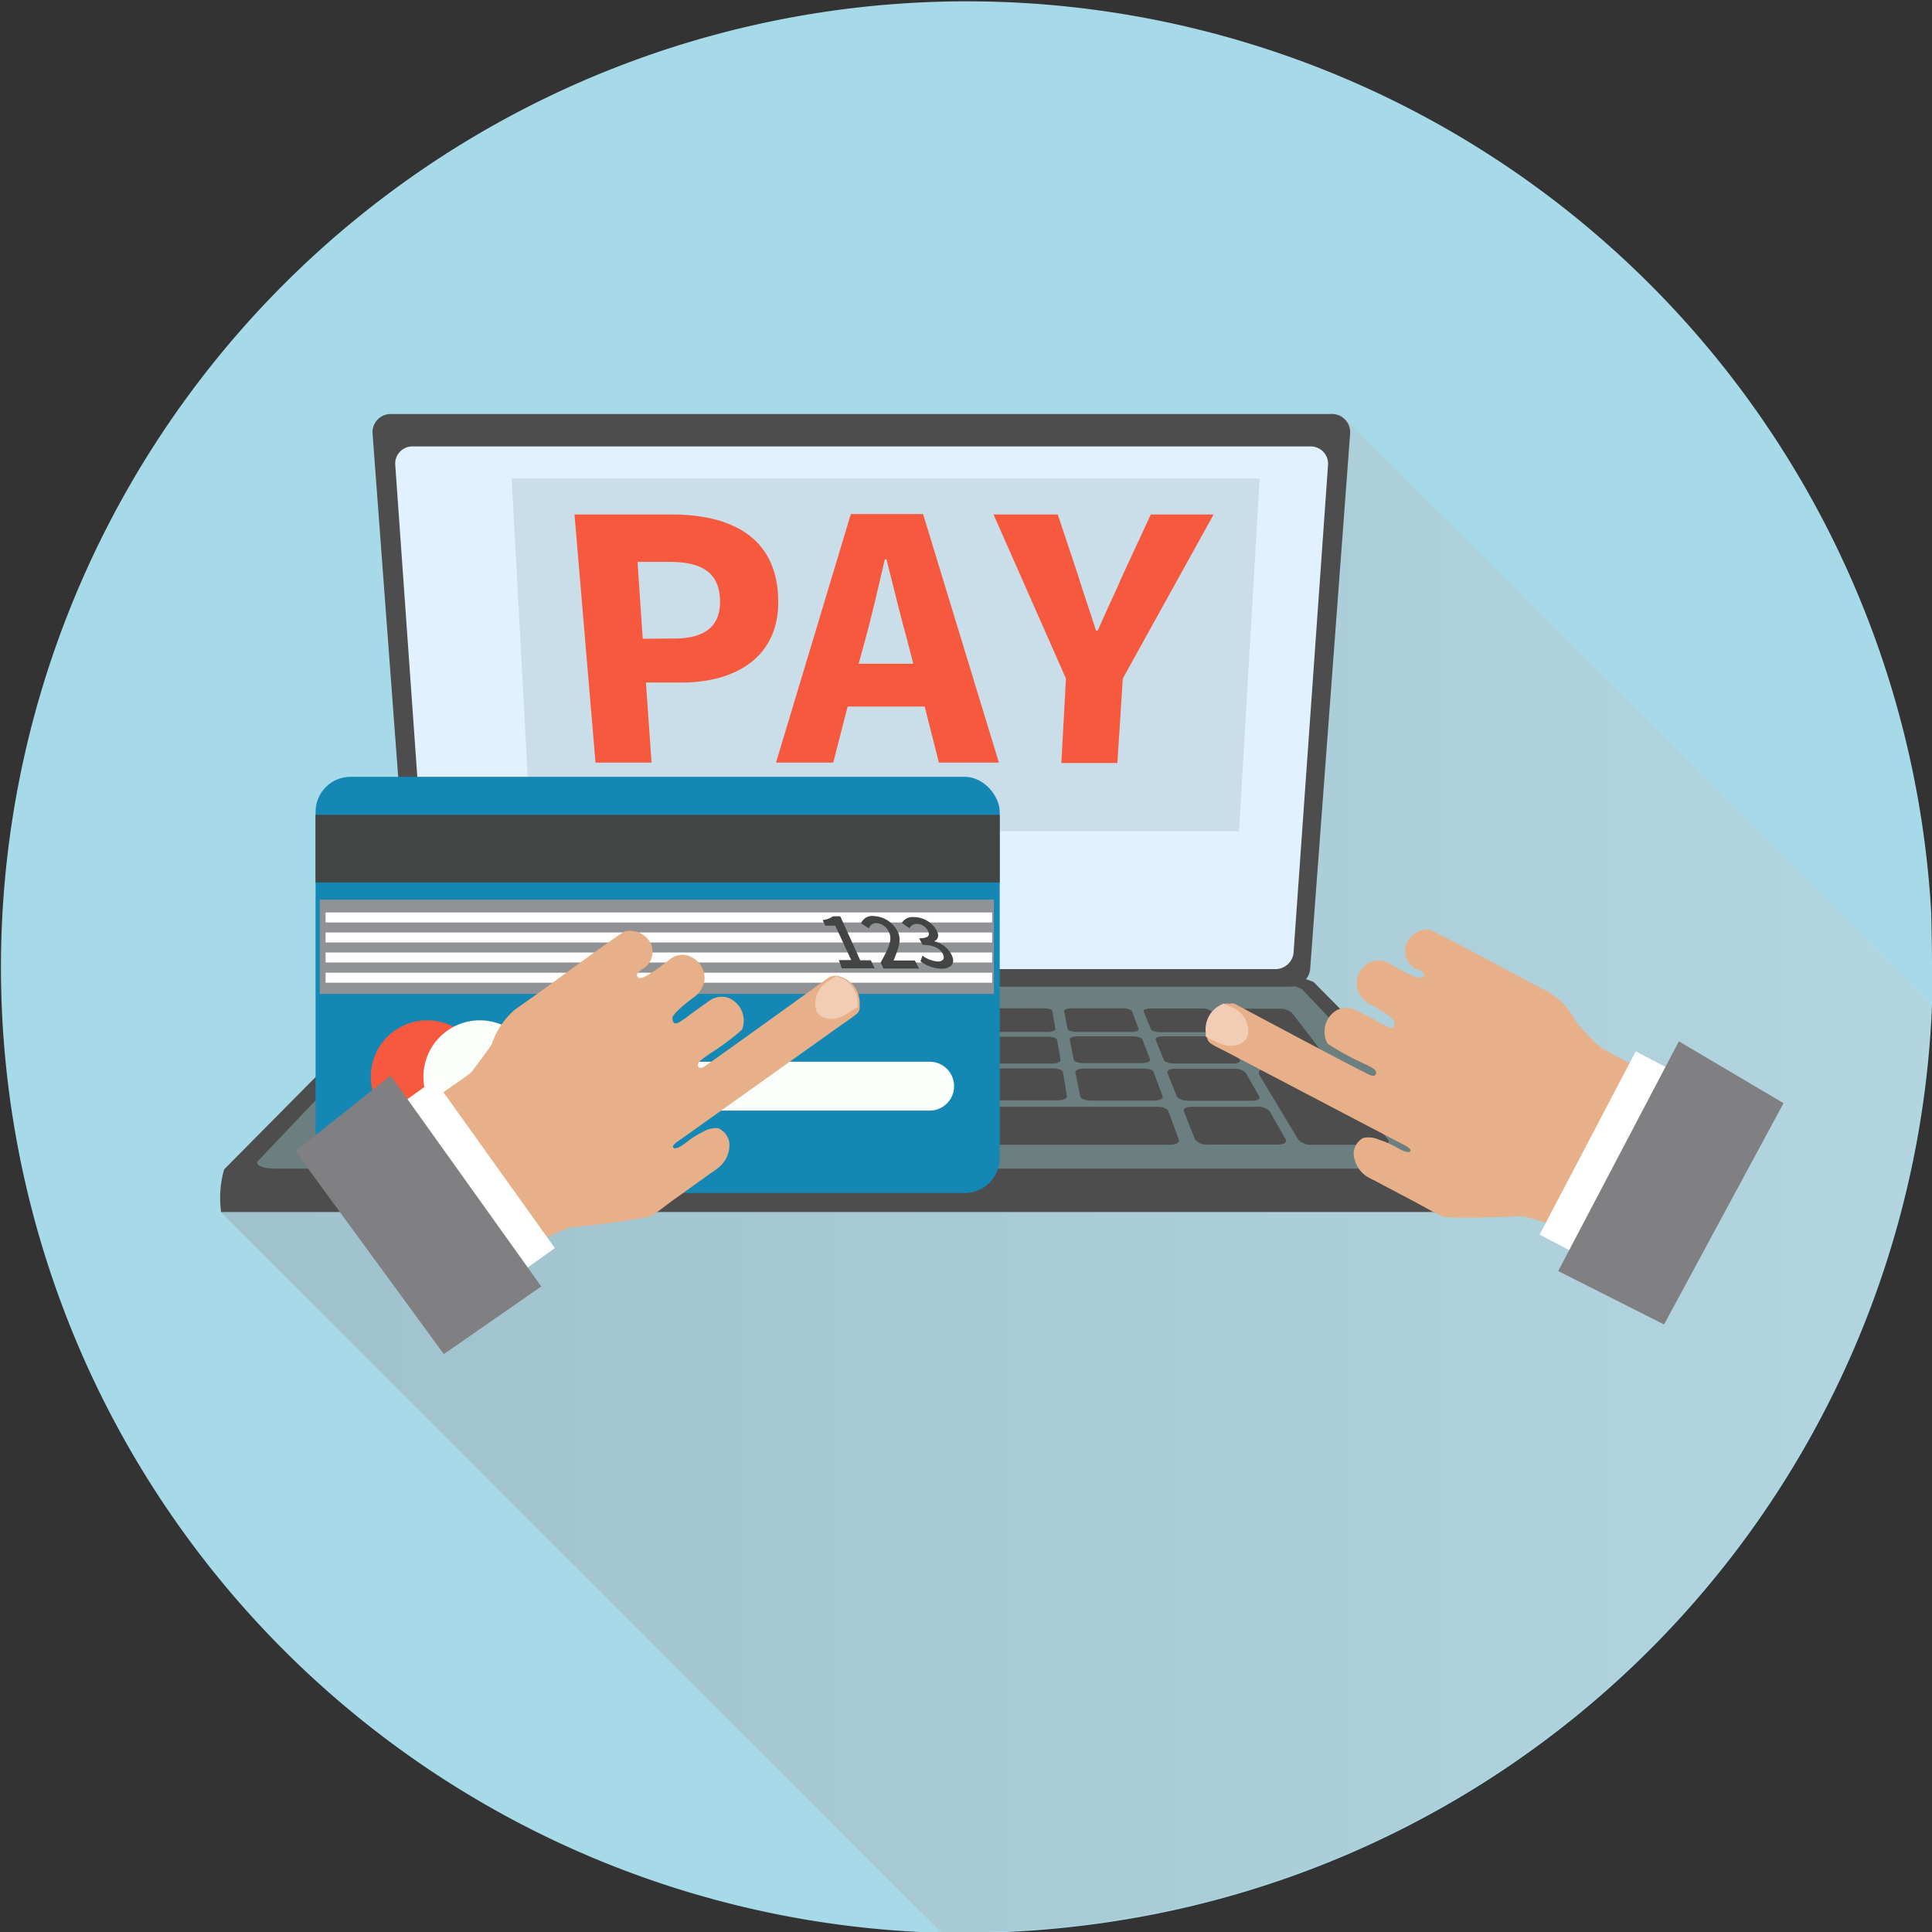 <svg xmlns="http://www.w3.org/2000/svg" xmlns:xlink="http://www.w3.org/1999/xlink" viewBox="0 0 96.55 96.55"><rect x="0" y="0" width="96.55" height="96.55" fill="#333333" stroke="none"/><defs><style>.cls-1{isolation:isolate;}.cls-2{fill:#a7dae9;}.cls-3{mix-blend-mode:multiply;opacity:0.31;fill:url(#Новый_образец_градиента_3);}.cls-4{fill:#4d4d4d;}.cls-5{fill:#6b7e80;}.cls-6{fill:#e1f1ff;}.cls-7{fill:#cadeea;}.cls-8{fill:#f6593d;}.cls-9{fill:#1587b5;}.cls-10{fill:#434444;}.cls-11{fill:#909295;}.cls-12{fill:#fff;}.cls-13{fill:#fcfefb;}.cls-14{fill:#e7b088;}.cls-15{fill:#808082;}.cls-16{fill:#f1cdb5;}</style><linearGradient id="Новый_образец_градиента_3" x1="242.19" y1="391.33" x2="327.65" y2="391.33" gradientUnits="userSpaceOnUse"><stop offset="0" stop-color="#8c8c8c"/><stop offset="1" stop-color="#ccc"/></linearGradient></defs><g class="cls-1"><g id="_1" data-name="1"><g id="_14" data-name="14"><path class="cls-2" d="M327.69,381c0,.64,0,1.28,0,1.92a48.27,48.27,0,0,1-42.95,46.06,46.07,46.07,0,0,1-5.28.3l-1.27,0a48.27,48.27,0,1,1,49.46-51C327.67,379.11,327.69,380,327.69,381Z" transform="translate(-231.14 -332.69)"/><path class="cls-3" d="M327.65,382.88a48.27,48.27,0,0,1-42.95,46.06,46.07,46.07,0,0,1-5.28.3l-1.27,0-36-36,5.81-4.71,2.89-11.66,4.42-14.05,42.87-9.43Z" transform="translate(-231.14 -332.69)"/><g id="_14-2" data-name="14"><path class="cls-4" d="M306.21,393.26a5.39,5.39,0,0,0-.15-2.13l-9.27-9.36a2.3,2.3,0,0,0-1.15-.22H252.76a2.3,2.3,0,0,0-1.15.22l-9.27,9.36a5.2,5.2,0,0,0-.15,2.13Z" transform="translate(-231.14 -332.69)"/><path class="cls-5" d="M295.09,381.91H253.3a2.17,2.17,0,0,0-1.11.21l-8.14,8.57c-.21.22.19.4.89.4h58.52c.7,0,1.1-.18.89-.4l-8.15-8.57A2.15,2.15,0,0,0,295.09,381.91Z" transform="translate(-231.14 -332.69)"/><path class="cls-4" d="M280.76,384.26h2.72c.24,0,.42-.07.4-.16l-.15-.88c0-.08-.2-.14-.42-.14h-2.57c-.22,0-.4.06-.4.14v.88C280.33,384.19,280.52,384.26,280.76,384.26Z" transform="translate(-231.14 -332.69)"/><path class="cls-4" d="M287.26,383.08h-2.57c-.22,0-.38.06-.37.14l.17.88c0,.09.23.16.46.16h2.72c.23,0,.4-.07.37-.16l-.33-.88C287.68,383.15,287.48,383.08,287.26,383.08Z" transform="translate(-231.14 -332.69)"/><path class="cls-4" d="M291.2,383.09h-2.56c-.22,0-.38.06-.35.14l.36.88c0,.09.25.16.48.16h2.72c.23,0,.38-.07.33-.16l-.5-.88A.72.72,0,0,0,291.2,383.09Z" transform="translate(-231.14 -332.69)"/><path class="cls-4" d="M280.78,385.84h2.93c.25,0,.45-.08.43-.18l-.17-1c0-.09-.22-.16-.46-.16h-2.75c-.24,0-.43.08-.43.17v1C280.32,385.76,280.53,385.84,280.78,385.84Z" transform="translate(-231.14 -332.69)"/><path class="cls-4" d="M287.75,384.48H285c-.24,0-.42.07-.4.16l.2,1c0,.1.24.18.49.18h2.93c.25,0,.43-.09.39-.19l-.38-1C288.2,384.55,288,384.48,287.75,384.48Z" transform="translate(-231.14 -332.69)"/><path class="cls-4" d="M292,384.48h-2.75c-.23,0-.39.07-.36.17l.41,1c0,.1.28.19.53.19h2.92c.25,0,.41-.08.35-.18l-.58-1C292.44,384.56,292.2,384.49,292,384.48Z" transform="translate(-231.14 -332.69)"/><path class="cls-4" d="M280.8,387.68H284c.27,0,.48-.1.46-.22l-.2-1.19c0-.1-.24-.19-.49-.19h-3c-.25,0-.46.08-.46.19v1.19C280.31,387.59,280.53,387.68,280.8,387.68Z" transform="translate(-231.14 -332.69)"/><path class="cls-4" d="M288.31,386.09h-3c-.26,0-.45.09-.43.19l.24,1.19c0,.12.26.22.53.22h3.18c.27,0,.46-.1.41-.22l-.44-1.18C288.8,386.18,288.56,386.09,288.31,386.09Z" transform="translate(-231.14 -332.69)"/><path class="cls-4" d="M292.86,386.1h-3c-.25,0-.42.09-.38.2l.47,1.18c.05.12.31.22.59.22h3.16c.27,0,.44-.1.37-.22l-.68-1.18A.74.74,0,0,0,292.86,386.1Z" transform="translate(-231.14 -332.69)"/><path class="cls-4" d="M289,388H281c-.4,0-.74.1-.74.23v1.41c0,.14.36.26.8.26h8.55c.3,0,.5-.12.44-.26l-.52-1.41C289.52,388.11,289.25,388,289,388Z" transform="translate(-231.14 -332.69)"/><path class="cls-4" d="M293.92,388h-3.21c-.28,0-.46.1-.41.22l.56,1.41a.76.76,0,0,0,.64.26H295c.3,0,.48-.12.39-.26l-.8-1.41A.84.84,0,0,0,293.92,388Z" transform="translate(-231.14 -332.69)"/><path class="cls-4" d="M295.08,383.1h-2.55c-.22,0-.33.12-.25.26l.79,1.3.21.35.4.67a.76.76,0,0,0,.56.18h2.92c.25,0,.39-.08.31-.18L297,385l-.27-.36-1-1.3A.85.85,0,0,0,295.08,383.1Z" transform="translate(-231.14 -332.69)"/><path class="cls-4" d="M297.35,386.1h-3c-.26,0-.37.15-.25.35l1.07,1.78.32.53.53.88a.89.89,0,0,0,.69.26h3.45c.3,0,.45-.12.34-.26l-.68-.87-.41-.54-1.38-1.78A1.06,1.06,0,0,0,297.35,386.1Z" transform="translate(-231.14 -332.69)"/><path class="cls-4" d="M295.64,382H252.76a1,1,0,0,1-1-.83l-2-26.79a.91.91,0,0,1,.94-1h46.91a.92.92,0,0,1,1,1l-2,26.79A1,1,0,0,1,295.64,382Z" transform="translate(-231.14 -332.69)"/><path class="cls-6" d="M296.6,355H251.8a.86.86,0,0,0-.91.89l1.73,24.47a.92.92,0,0,0,.95.76h41.26a.92.92,0,0,0,.95-.76l1.73-24.47A.87.87,0,0,0,296.6,355Z" transform="translate(-231.14 -332.69)"/><polygon class="cls-7" points="61.92 41.54 62.95 23.91 25.61 23.91 25.57 23.91 26.52 41.54 61.92 41.54"/><path class="cls-8" d="M259.85,358.4h4.85c2.88,0,5.24,1.06,5.33,4.19.1,2.94-2.14,4.21-4.83,4.21h-1.78l.28,4h-2.8Zm5,6.2c1.6,0,2.34-.69,2.27-2s-.93-1.83-2.5-1.83H263l.26,3.84Z" transform="translate(-231.14 -332.69)"/><path class="cls-8" d="M277.35,368H273.5l-.72,2.8h-2.86l3.74-12.42h3.61l3.79,12.42h-3Zm-.57-2.14-.29-1.13c-.35-1.25-.71-2.75-1.05-4.09h-.08c-.32,1.36-.65,2.84-1,4.09l-.31,1.13Z" transform="translate(-231.14 -332.69)"/><path class="cls-8" d="M284.41,366.6l-3.62-8.2H284l1,3c.31,1,.61,1.84.91,2.8H286c.43-1,.84-1.83,1.26-2.8l1.39-3h3.14l-4.54,8.2-.27,4.22h-2.8Z" transform="translate(-231.14 -332.69)"/><rect class="cls-9" x="15.77" y="38.82" width="34.19" height="20.8" rx="1.75"/><rect class="cls-10" x="15.77" y="40.72" width="34.19" height="3.38"/><rect class="cls-11" x="15.98" y="44.96" width="33.69" height="4.71"/><rect class="cls-12" x="16.27" y="45.6" width="33.31" height="0.5"/><rect class="cls-12" x="16.27" y="46.6" width="33.31" height="0.5"/><rect class="cls-12" x="16.27" y="47.6" width="33.31" height="0.5"/><rect class="cls-12" x="16.27" y="48.61" width="33.31" height="0.5"/><path class="cls-10" d="M273.06,380.67h.62l-.8-1.72h-.5l-.13-.28a1.11,1.11,0,0,0,.52-.19h.36l1,2.2h.53l.19.4h-1.64Z" transform="translate(-231.14 -332.69)"/><path class="cls-10" d="M275.15,380.79c.39-.7.61-1.15.41-1.53a.75.75,0,0,0-.64-.44.38.38,0,0,0-.36.27l-.39-.26a.6.6,0,0,1,.64-.36,1.41,1.41,0,0,1,1.19.77c.23.45,0,.91-.2,1.45l.42,0h.64l.21.4h-1.78Z" transform="translate(-231.14 -332.69)"/><path class="cls-10" d="M277.24,380.45a1.52,1.52,0,0,0,.76.29c.27,0,.38-.15.25-.39s-.4-.43-1-.44l-.18-.33c.49,0,.56-.16.44-.38a.64.64,0,0,0-.54-.34.4.4,0,0,0-.38.22l-.38-.27a.62.62,0,0,1,.59-.29,1.33,1.33,0,0,1,1.14.65c.15.28.09.46-.12.56v0a1.31,1.31,0,0,1,.85.63c.26.46,0,.74-.47.74a1.81,1.81,0,0,1-1.06-.37Z" transform="translate(-231.14 -332.69)"/><path class="cls-8" d="M255.31,386.5a2.82,2.82,0,1,1-2.82-2.82A2.82,2.82,0,0,1,255.31,386.5Z" transform="translate(-231.14 -332.69)"/><path class="cls-13" d="M257.94,386.5a2.82,2.82,0,1,1-2.82-2.82A2.82,2.82,0,0,1,257.94,386.5Z" transform="translate(-231.14 -332.69)"/><path class="cls-13" d="M277.6,385.75H261.41a1.22,1.22,0,0,0,0,2.44H277.6a1.22,1.22,0,0,0,0-2.44Z" transform="translate(-231.14 -332.69)"/><path class="cls-14" d="M252.6,387.72c0,.07.15.21.19.26l.35.49c.36.51.12.57.48,1.07.87,1.23,1.93,2.31,2.81,3.53l1,1.35c.06.08.27.48.36.49s.21-.13.26-.15l.47-.25a11,11,0,0,1,1.12-.49,37.25,37.25,0,0,0,4-.54c.44-.26.84-.61,1.26-.9l1.73-1.24c.13-.09.27-.18.39-.28a1.44,1.44,0,0,0,.57-1.24.92.92,0,0,0-.57-.75,1.27,1.27,0,0,0-.76.19,4.46,4.46,0,0,0-.9.58c-.37.28-.59.28-.59.15s.39-.35.5-.44l8-5.7a8,8,0,0,0,.69-.5.42.42,0,0,0,.14-.27.29.29,0,0,0,0-.09h0a1.21,1.21,0,0,0,0-.19,1.36,1.36,0,0,0-.9-1.28l-.17-.06h0a.55.55,0,0,0-.22,0,.46.46,0,0,0-.25.08l-.38.27c-.49.35-5.55,4-5.86,4.19s-.39-.12-.2-.29a7.24,7.24,0,0,1,.66-.47,12.52,12.52,0,0,0,1.44-1.09,1.23,1.23,0,0,0-.67-1.59,1.07,1.07,0,0,0-1,.17l-.84.6a5.87,5.87,0,0,1-.65.46c-.21.11-.3,0-.32-.21s.75-.81,1-1a1.31,1.31,0,0,0,.61-.92,1.19,1.19,0,0,0-.85-1.22,1,1,0,0,0-.94.24c-.29.21-1.35,1.08-1.54.85s.26-.4.35-.49a1,1,0,0,0,.19-1.37,1.18,1.18,0,0,0-1.11-.45h-.05c-.28.11-3.06,2.16-4.22,3l-1.3.92a3.85,3.85,0,0,0-1.16,1.72c-.07.16-.91,1.26-1,1.38s-.82.61-1.37,1l-.5.36C252.69,387.62,252.6,387.66,252.6,387.72Z" transform="translate(-231.14 -332.69)"/><rect class="cls-12" x="254.03" y="386.27" width="2.02" height="10.34" transform="translate(-411.25 -111.29) rotate(-35.57)"/><polygon class="cls-15" points="14.76 57.53 19.52 53.75 27.05 64.29 22.18 67.67 14.76 57.53"/><path class="cls-16" d="M271.94,383.21c.24.46.91.53,1.5.16l.48-.31L274,383a1.21,1.21,0,0,0,0-.19,1.36,1.36,0,0,0-.9-1.28l-.17-.06h0l-.38.25A1.27,1.27,0,0,0,271.94,383.21Z" transform="translate(-231.14 -332.69)"/><path class="cls-14" d="M313.28,386.26c0,.07-.11.23-.14.28l-.29.54c-.28.55,0,.58-.32,1.13-.7,1.33-1.61,2.55-2.3,3.88l-.78,1.47c0,.08-.19.5-.29.53s-.22-.1-.27-.12l-.5-.17a7.56,7.56,0,0,0-1.18-.33c-.18,0-3.63.16-4,0s-.92-.48-1.37-.72l-1.89-1-.43-.22a1.47,1.47,0,0,1-.73-1.15.91.91,0,0,1,.47-.82,1.24,1.24,0,0,1,.78.08,5,5,0,0,1,1,.45c.4.23.62.2.59.07s-.42-.3-.55-.37l-8.68-4.55c-.25-.13-.52-.25-.75-.4a.45.45,0,0,1-.18-.25l0-.08v0a1.29,1.29,0,0,1,0-.19,1.35,1.35,0,0,1,.71-1.38l.17-.09h0a.63.63,0,0,1,.22,0,.48.48,0,0,1,.26,0l.42.22c.52.28,6.05,3.23,6.37,3.35s.38-.17.16-.32-.48-.25-.72-.37a13,13,0,0,1-1.57-.88,1.24,1.24,0,0,1,.44-1.67,1.1,1.1,0,0,1,1,0l.92.48a5.7,5.7,0,0,0,.69.37c.23.08.31-.05.29-.26s-.85-.7-1.14-.85a1.31,1.31,0,0,1-.73-.83,1.18,1.18,0,0,1,.67-1.32,1,1,0,0,1,1,.11c.32.17,1.48.88,1.64.62s-.31-.36-.42-.42a1,1,0,0,1-.37-1.34,1.19,1.19,0,0,1,1-.6h.06c.29.08,3.32,1.72,4.59,2.39l1.41.74a3.74,3.74,0,0,1,1.39,1.53,15.58,15.58,0,0,0,1.2,1.24s.89.49,1.49.8l.54.28C313.18,386.17,313.28,386.2,313.28,386.26Z" transform="translate(-231.14 -332.69)"/><rect class="cls-12" x="306.21" y="389.27" width="10.34" height="2.02" transform="translate(-410.04 151.95) rotate(-62.31)"/><polygon class="cls-15" points="89.13 55.13 83.9 52.04 77.87 63.52 83.16 66.19 89.13 55.13"/><path class="cls-16" d="M293.5,384.44c-.17.49-.82.66-1.45.37l-.53-.24-.12-.07a1.29,1.29,0,0,1,0-.19,1.35,1.35,0,0,1,.71-1.38l.17-.09h0l.42.19A1.27,1.27,0,0,1,293.5,384.44Z" transform="translate(-231.14 -332.69)"/></g></g></g></g></svg>
